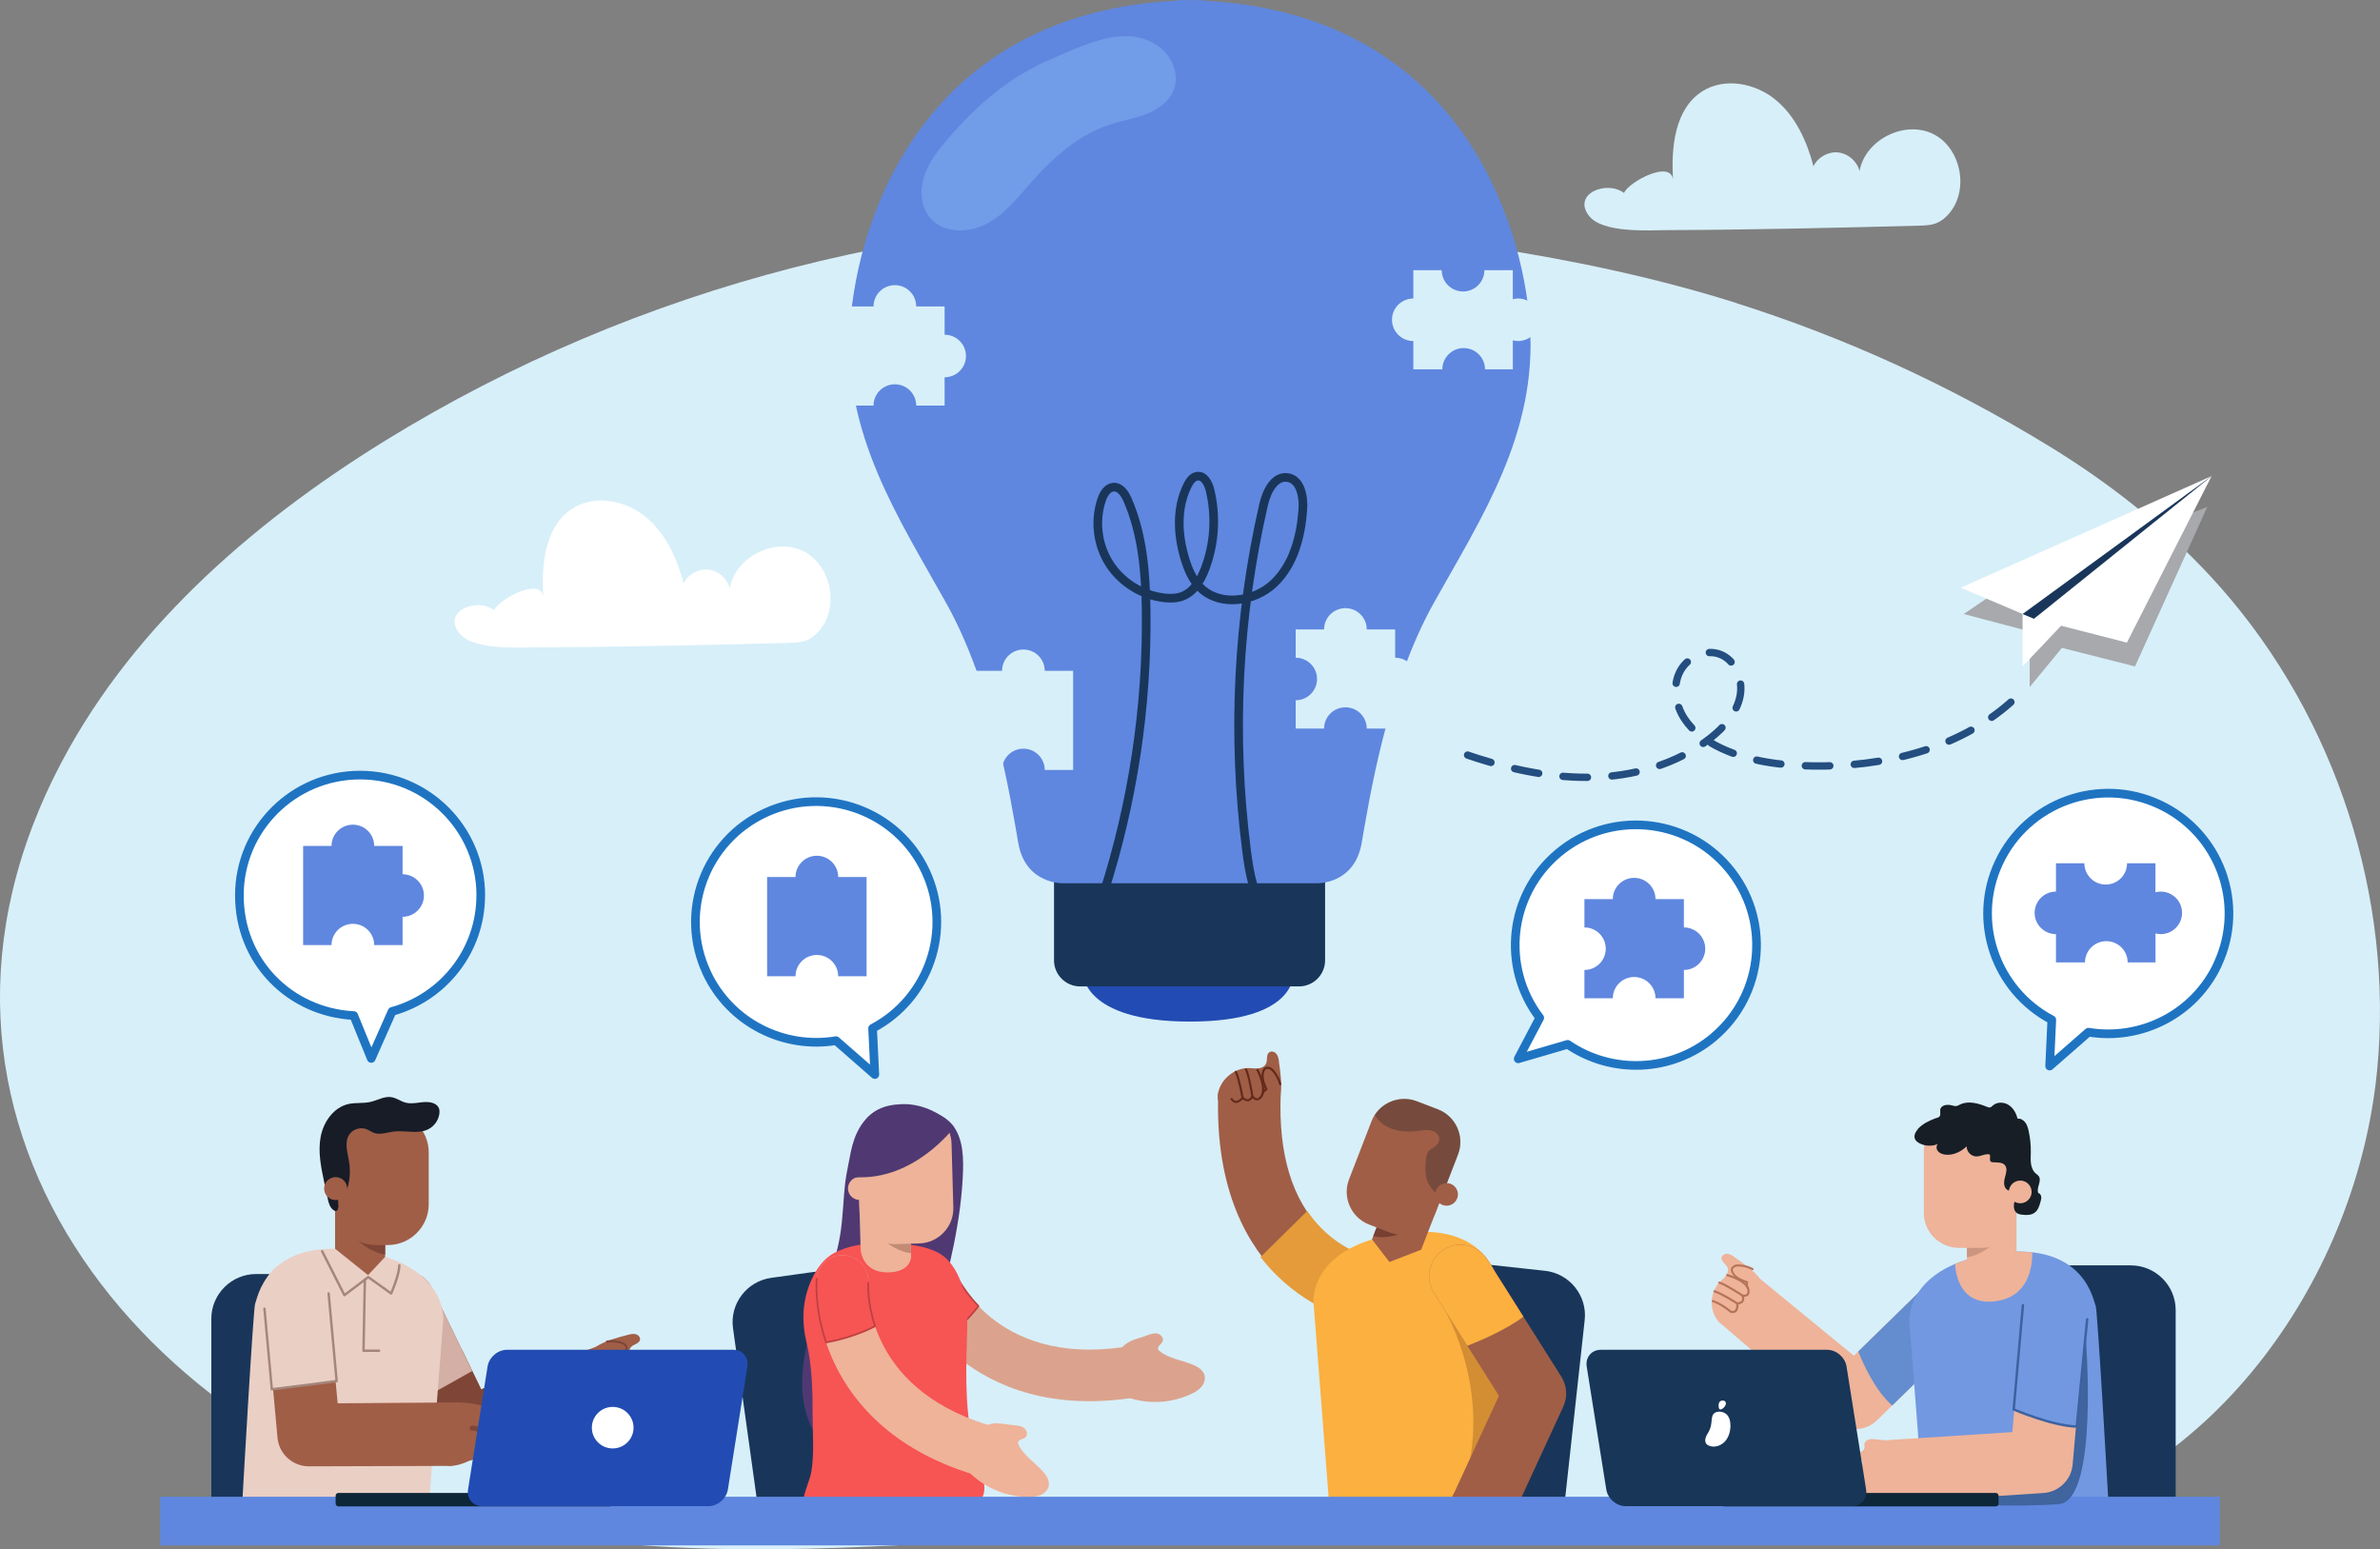 <svg width="275" height="179" viewBox="0 0 275 179" fill="none" xmlns="http://www.w3.org/2000/svg">
<rect x="0" y="0" width="275" height="179" fill="#808080" stroke="none"/>
<g clip-path="url(#clip0_906_36998)">
<path d="M200.719 35.04C182.715 29.331 161.469 26.611 142.611 25.689C108.369 24.006 73.678 32.928 44.521 50.905C28.9 60.544 14.517 73.139 6.35 89.548C-14.145 130.712 18.068 168.447 58.486 176.466C78.866 180.51 99.894 178.821 120.633 177.515C147.587 175.813 174.644 174.776 201.585 176.613C211.865 177.31 222.311 178.418 232.366 176.184C255.911 170.962 272.4 147.474 274.679 123.545C276.579 103.615 269.902 83.02 256.662 67.967C250.948 61.471 244.116 56.038 236.739 51.532C225.201 44.486 213.188 39.001 200.719 35.053V35.04Z" fill="#D7EFF9"/>
<path d="M231.801 67.615L226.902 70.943L234.524 72.953V79.379L238.248 74.854L246.691 76.998L255.044 58.566L231.801 67.615Z" fill="#A7A9AC"/>
<path d="M233.702 70.943V76.998L238.915 71.494L233.702 70.943Z" fill="white"/>
<path d="M235.012 71.494L255.539 55.008L245.754 74.246L235.012 71.494Z" fill="white"/>
<path d="M255.539 55.008L226.556 67.903L235.012 71.494L255.539 55.008Z" fill="white"/>
<path d="M235.012 71.494L233.702 70.943L255.539 55.008L235.012 71.494Z" fill="#19365A"/>
<path d="M232.354 81.119C226.215 86.585 217.631 88.633 209.399 88.498C205.81 88.441 202.163 87.986 198.914 86.47C197.232 85.682 195.64 84.582 194.625 83.026C193.611 81.471 193.258 79.41 194.041 77.734C194.824 76.05 196.885 74.956 198.645 75.558C200.532 76.204 201.457 78.521 201.052 80.466C200.648 82.418 199.229 84.012 197.669 85.247C193.739 88.351 188.635 89.753 183.62 89.81C178.606 89.868 173.649 88.671 168.917 87.02" stroke="#244E80" stroke-width="0.85" stroke-linecap="round" stroke-linejoin="round" stroke-dasharray="2.83 2.83"/>
<path d="M91.194 74.271C91.9 74.252 92.626 74.227 93.274 73.951C93.762 73.74 94.179 73.401 94.539 73.011C97.043 70.316 96.112 65.299 92.812 63.673C89.511 62.047 84.946 64.352 84.317 67.974C84.047 66.847 83.014 65.939 81.858 65.811C80.702 65.689 79.495 66.355 78.994 67.404C78.23 64.499 76.92 61.612 74.59 59.705C72.259 57.798 68.734 57.126 66.185 58.732C62.949 60.761 62.525 65.248 62.776 69.049C62.609 66.534 57.6 69.254 57.106 70.496C55.051 68.992 51.154 70.604 53.022 73.1C54.596 75.199 60.021 74.796 62.236 74.79C71.886 74.758 81.543 74.527 91.194 74.278V74.271Z" fill="white"/>
<path d="M221.74 26.073C222.446 26.054 223.172 26.029 223.82 25.753C224.308 25.542 224.726 25.203 225.085 24.813C227.589 22.118 226.658 17.101 223.358 15.475C220.058 13.85 215.493 16.154 214.863 19.776C214.594 18.649 213.56 17.741 212.404 17.613C211.249 17.491 210.041 18.157 209.541 19.206C208.777 16.301 207.467 13.414 205.136 11.507C202.805 9.6 199.28 8.928 196.731 10.528C193.495 12.557 193.071 17.043 193.322 20.845C193.155 18.329 188.147 21.049 187.652 22.291C185.598 20.787 181.7 22.4 183.569 24.896C185.142 26.995 190.567 26.592 192.783 26.585C202.433 26.553 212.09 26.323 221.74 26.073Z" fill="#D7EFF9"/>
<path d="M180.416 177.048L160.069 174.827L162.759 150.303C163.067 147.48 165.636 145.426 168.467 145.733L178.522 146.827C181.354 147.135 183.415 149.695 183.106 152.517L180.416 177.042V177.048Z" fill="#19365A"/>
<path d="M157.841 145.176C157.841 145.176 155.17 144.543 152.685 142.028C149.301 138.597 147.715 133.375 147.979 126.501C147.979 126.495 147.979 126.489 147.979 126.482C145.404 126.06 140.768 126.226 140.768 126.226C140.332 137.708 144.377 144.146 147.902 147.525C151.825 151.282 155.895 152.191 156.345 152.287C156.589 152.338 156.833 152.357 157.077 152.357C158.772 152.357 160.306 151.173 160.66 149.458C161.058 147.493 159.806 145.586 157.841 145.183V145.176Z" fill="#A05E47"/>
<path d="M156.441 152.472C156.692 152.523 156.948 152.549 157.199 152.549C158.952 152.549 160.531 151.327 160.897 149.554C161.308 147.525 160.018 145.554 157.989 145.144C157.963 145.138 155.228 144.491 152.666 141.893C152.069 141.292 151.529 140.626 151.048 139.916L145.648 145.24C146.341 146.136 147.048 146.904 147.735 147.563C151.786 151.442 155.985 152.383 156.448 152.472H156.441Z" fill="#E59B39"/>
<path d="M147.78 122.629C147.735 122.322 147.677 122.002 147.484 121.765C147.292 121.522 146.919 121.401 146.662 121.573C146.271 121.842 146.483 122.469 146.284 122.898C146.136 123.224 145.77 123.391 145.41 123.436C145.057 123.474 144.698 123.41 144.345 123.404C142.637 123.352 140.999 124.709 140.73 126.392C140.678 126.712 140.678 127.058 140.864 127.32C141.102 127.653 141.545 127.736 141.95 127.794C143.028 127.954 144.126 128.108 145.211 128.024C146.194 127.948 147.818 127.672 147.972 126.54C148.146 125.304 147.947 123.858 147.767 122.629H147.78Z" fill="#A05E47"/>
<path d="M142.335 127.218C142.29 127.167 142.245 127.109 142.206 127.045C142.168 126.988 142.187 126.911 142.245 126.873C142.303 126.834 142.38 126.853 142.418 126.911C142.527 127.09 142.656 127.186 142.797 127.193C143.073 127.205 143.381 126.898 143.478 126.777C143.497 126.751 143.529 126.732 143.568 126.725C143.606 126.719 143.638 126.732 143.664 126.757C143.876 126.949 144.068 127.026 144.229 126.988C144.473 126.93 144.595 126.61 144.595 126.61C144.614 126.565 144.653 126.533 144.704 126.527C144.755 126.527 144.8 126.546 144.826 126.585C144.935 126.764 145.057 126.866 145.179 126.892C145.314 126.917 145.417 126.841 145.423 126.834C146.451 126.098 145.198 123.705 145.186 123.679C145.154 123.615 145.179 123.545 145.237 123.506C145.301 123.474 145.372 123.493 145.41 123.557C145.468 123.666 146.778 126.169 145.577 127.026C145.577 127.026 145.391 127.173 145.141 127.129C144.993 127.103 144.858 127.02 144.736 126.879C144.653 127.013 144.505 127.167 144.293 127.225C144.075 127.276 143.844 127.212 143.593 127.02C143.446 127.173 143.137 127.455 142.791 127.436C142.624 127.429 142.47 127.353 142.341 127.205L142.335 127.218Z" fill="#632A1A"/>
<path d="M144.621 126.744C144.621 126.744 144.595 126.706 144.588 126.68C144.588 126.655 144.203 124.268 143.857 123.615C143.824 123.551 143.85 123.481 143.908 123.449C143.972 123.417 144.049 123.442 144.075 123.5C144.434 124.191 144.813 126.54 144.826 126.642C144.839 126.712 144.788 126.776 144.723 126.783C144.678 126.789 144.64 126.776 144.614 126.744H144.621Z" fill="#632A1A"/>
<path d="M143.484 126.943C143.484 126.943 143.458 126.904 143.452 126.879C143.452 126.853 143.015 124.498 142.682 123.903C142.649 123.845 142.669 123.768 142.726 123.73C142.784 123.698 142.861 123.717 142.9 123.775C143.259 124.408 143.683 126.732 143.702 126.828C143.715 126.898 143.67 126.962 143.6 126.975C143.555 126.981 143.51 126.968 143.484 126.936V126.943Z" fill="#632A1A"/>
<path d="M145.853 126.335C145.853 126.335 145.815 126.258 145.821 126.213C145.873 126.04 146.001 125.893 146.162 125.823C146.014 125.471 145.892 125.17 145.821 124.837C145.731 124.434 145.744 124.063 145.853 123.743C145.911 123.57 145.995 123.442 146.104 123.359C146.284 123.224 146.553 123.205 146.791 123.314C147.003 123.41 147.157 123.576 147.279 123.73C147.645 124.178 147.908 124.703 148.043 125.234C148.056 125.304 148.017 125.368 147.953 125.388C147.882 125.4 147.818 125.362 147.799 125.298C147.677 124.799 147.433 124.312 147.086 123.89C146.983 123.762 146.855 123.621 146.688 123.544C146.534 123.474 146.367 123.48 146.258 123.557C146.187 123.608 146.136 123.692 146.091 123.82C145.995 124.095 145.988 124.421 146.065 124.786C146.136 125.106 146.258 125.407 146.406 125.746C146.418 125.784 146.451 125.855 146.418 125.932C146.386 126.002 146.322 126.034 146.284 126.047C146.174 126.092 146.097 126.181 146.065 126.284C146.046 126.348 145.975 126.392 145.911 126.373C145.885 126.373 145.866 126.354 145.853 126.341V126.335Z" fill="#632A1A"/>
<path d="M151.767 150.431L153.526 173.106C153.526 173.106 158.663 175.896 165.912 175.051C173.161 174.206 174.753 171.019 174.753 171.019C174.753 171.019 173.501 148.773 173.289 148.549C173.077 148.332 172.223 141.016 161.732 142.514C151.24 144.005 151.767 150.431 151.767 150.431Z" fill="#FBB040"/>
<path d="M166.913 151.32C166.913 151.32 172.731 161.099 168.987 171.96C168.987 171.96 174.971 163.365 174.753 160.536C174.528 157.701 166.913 151.32 166.913 151.32Z" fill="#D38E33"/>
<path d="M180.403 159.058L171.845 145.509C170.772 143.813 168.525 143.301 166.823 144.376C165.122 145.445 164.615 147.685 165.687 149.381L173.199 161.266L167.921 172.709C167.921 172.709 170.515 175.826 174.535 175.742L180.634 162.514C181.148 161.4 181.065 160.101 180.403 159.064V159.058Z" fill="#A05E47"/>
<path d="M166.483 138.52L164.21 144.389L160.544 145.81L158.528 143.192L159.896 139.666L166.483 138.52Z" fill="#A05E47"/>
<path d="M164.602 141.196L159.401 140.946L158.676 142.828C161.385 143.474 164.608 141.202 164.608 141.202L164.602 141.196Z" fill="#774031"/>
<path d="M160.634 142.418L158.2 141.483C156.12 140.683 155.074 138.335 155.876 136.261L158.47 129.554C159.273 127.48 161.629 126.437 163.709 127.237L166.143 128.172C168.223 128.972 169.27 131.32 168.467 133.394L165.873 140.101C165.071 142.175 162.714 143.218 160.634 142.418Z" fill="#A05E47"/>
<path opacity="0.3" d="M166.143 128.172L163.709 127.237C161.892 126.54 159.863 127.244 158.843 128.818C159.196 129.388 159.677 129.874 160.268 130.181C161.379 130.764 162.695 130.815 163.941 130.655C164.422 130.591 164.923 130.508 165.398 130.623C165.873 130.738 166.316 131.135 166.31 131.621C166.297 132.024 165.989 132.357 165.655 132.581C165.443 132.722 165.218 132.837 165.058 133.029C164.852 133.279 164.801 133.612 164.762 133.932C164.647 134.962 164.634 136.063 165.161 136.952C165.449 137.439 165.873 137.823 166.31 138.181C166.387 138.245 166.464 138.309 166.547 138.367L168.474 133.388C169.276 131.314 168.23 128.965 166.149 128.165L166.143 128.172Z" fill="#171E26"/>
<path d="M168.371 138.469C168.108 139.141 167.35 139.48 166.676 139.218C166.002 138.956 165.661 138.2 165.925 137.528C166.188 136.856 166.945 136.517 167.62 136.78C168.294 137.042 168.634 137.797 168.371 138.469Z" fill="#A05E47"/>
<path d="M171.845 145.509C170.772 143.813 168.525 143.301 166.823 144.376C165.122 145.445 164.615 147.685 165.687 149.381L169.546 155.487C170.772 155.013 173.95 153.701 176.024 152.127L171.845 145.515V145.509Z" fill="#FBB040"/>
<path d="M174.04 177.022C173.848 177.419 173.636 177.835 173.276 178.091C172.917 178.347 172.365 178.405 172.056 178.085C171.896 177.918 171.812 177.669 171.601 177.579C171.331 177.47 171.055 177.694 170.772 177.771C170.259 177.918 169.706 177.541 169.52 177.042C169.456 176.875 169.417 176.69 169.27 176.587C168.949 176.37 168.454 176.786 168.14 176.562C167.896 176.389 167.966 175.966 167.729 175.787C167.6 175.691 167.421 175.698 167.273 175.634C167.023 175.525 166.901 175.23 166.913 174.962C166.926 174.693 167.048 174.437 167.164 174.194C167.35 173.81 167.536 173.426 167.722 173.042C167.832 172.818 167.947 172.587 168.133 172.414C168.531 172.05 169.148 172.075 169.687 172.139C170.721 172.267 171.748 172.491 172.666 172.978C173.418 173.374 174.137 173.982 174.522 174.75C174.869 175.454 174.355 176.363 174.04 177.01V177.022Z" fill="#A05E47"/>
<path d="M44.887 177.029H24.418V152.357C24.418 149.522 26.749 147.199 29.593 147.199H39.706C42.55 147.199 44.881 149.522 44.881 152.357V177.029H44.887Z" fill="#19365A"/>
<path d="M45.074 147.167C46.884 146.296 49.061 147.051 49.941 148.856L55.597 160.523L68.888 155.595C69.588 160.056 71.45 162.066 71.45 162.066L55.084 168.498C54.236 168.824 53.343 168.811 52.547 168.523C51.681 168.21 50.929 167.576 50.499 166.686L43.385 152.018C42.505 150.213 43.269 148.043 45.08 147.167H45.074Z" fill="#A05E47"/>
<path d="M52.547 168.523C53.343 168.811 54.242 168.818 55.084 168.498L61.145 166.117C58.737 164.184 57.145 161.97 56.188 160.306L55.597 160.523L53.408 156.011C51.263 155.269 47.436 155.16 44.913 155.179L50.499 166.693C50.929 167.583 51.681 168.216 52.547 168.53V168.523Z" fill="#7F4637"/>
<path d="M45.915 157.24L49.17 161.426L54.57 158.399L49.941 148.863C49.196 147.327 47.507 146.565 45.908 146.904L45.741 146.994L45.915 157.247V157.24Z" fill="#D3AFA5"/>
<path d="M72.586 154.219C72.875 154.142 73.183 154.078 73.472 154.155C73.761 154.238 74.012 154.52 73.948 154.808C73.851 155.256 73.216 155.301 72.907 155.64C72.676 155.89 72.657 156.28 72.753 156.613C72.85 156.939 73.042 157.234 73.183 157.547C73.864 159.045 73.273 161.003 71.867 161.867C71.604 162.034 71.289 162.162 70.988 162.091C70.602 162.008 70.358 161.643 70.159 161.304C69.614 160.408 69.061 159.499 68.734 158.501C68.439 157.605 68.073 156.062 69.023 155.499C70.057 154.885 71.424 154.52 72.58 154.219H72.586Z" fill="#A05E47"/>
<path d="M70.622 160.6C70.686 160.619 70.75 160.639 70.827 160.651C70.891 160.664 70.956 160.619 70.968 160.549C70.981 160.485 70.936 160.421 70.866 160.408C70.66 160.376 70.532 160.299 70.474 160.178C70.358 159.935 70.519 159.551 70.59 159.423C70.609 159.391 70.609 159.359 70.596 159.327C70.583 159.295 70.564 159.269 70.532 159.256C70.281 159.141 70.14 159 70.114 158.84C70.076 158.603 70.313 158.373 70.313 158.373C70.346 158.341 70.358 158.296 70.346 158.251C70.333 158.207 70.294 158.175 70.249 158.168C70.05 158.136 69.909 158.072 69.845 157.97C69.774 157.861 69.8 157.739 69.806 157.733C70.076 156.549 72.683 156.76 72.708 156.767C72.773 156.767 72.837 156.722 72.843 156.658C72.85 156.594 72.805 156.536 72.734 156.53C72.618 156.517 69.896 156.299 69.575 157.682C69.575 157.682 69.511 157.899 69.646 158.104C69.723 158.226 69.845 158.309 70.018 158.367C69.935 158.495 69.845 158.68 69.877 158.885C69.909 159.096 70.063 159.282 70.326 159.423C70.243 159.608 70.114 159.992 70.256 160.293C70.326 160.44 70.448 160.543 70.628 160.607L70.622 160.6Z" fill="#7F4637"/>
<path d="M70.192 158.399C70.192 158.399 70.236 158.411 70.262 158.399C70.288 158.399 72.554 157.842 73.267 157.899C73.331 157.899 73.395 157.855 73.395 157.791C73.395 157.727 73.35 157.663 73.286 157.663C72.535 157.599 70.301 158.149 70.204 158.168C70.14 158.181 70.102 158.251 70.114 158.315C70.127 158.36 70.153 158.386 70.192 158.399Z" fill="#7F4637"/>
<path d="M70.442 159.48C70.442 159.48 70.487 159.493 70.506 159.48C70.532 159.48 72.792 158.974 73.447 159.051C73.511 159.058 73.575 159.013 73.582 158.942C73.588 158.878 73.543 158.814 73.472 158.808C72.773 158.725 70.545 159.218 70.448 159.243C70.384 159.256 70.339 159.32 70.358 159.39C70.365 159.429 70.397 159.461 70.435 159.48H70.442Z" fill="#7F4637"/>
<path d="M70.808 160.645C70.808 160.645 70.866 160.658 70.891 160.645C70.904 160.645 72.156 160.158 73.254 160.184C73.318 160.184 73.376 160.133 73.376 160.069C73.376 159.998 73.325 159.947 73.261 159.947C72.111 159.922 70.853 160.402 70.801 160.421C70.737 160.446 70.705 160.517 70.731 160.574C70.744 160.606 70.769 160.632 70.801 160.645H70.808Z" fill="#7F4637"/>
<path d="M69.967 157.234C70.005 157.247 70.05 157.24 70.082 157.215C70.217 157.106 70.301 156.939 70.301 156.767C70.667 156.767 70.988 156.767 71.302 156.703C71.7 156.626 72.021 156.479 72.265 156.261C72.4 156.146 72.477 156.024 72.509 155.896C72.561 155.685 72.477 155.442 72.291 155.269C72.124 155.122 71.919 155.045 71.739 154.994C71.2 154.834 70.635 154.795 70.114 154.885C70.05 154.898 70.005 154.955 70.012 155.026C70.025 155.09 70.089 155.135 70.153 155.128C70.641 155.051 71.167 155.083 71.675 155.231C71.829 155.275 72.002 155.339 72.13 155.455C72.252 155.563 72.31 155.717 72.278 155.845C72.259 155.922 72.201 156.005 72.105 156.088C71.893 156.28 71.61 156.408 71.257 156.472C70.949 156.53 70.628 156.536 70.275 156.53C70.236 156.53 70.159 156.53 70.108 156.587C70.057 156.645 70.057 156.715 70.057 156.754C70.057 156.863 70.012 156.965 69.928 157.035C69.877 157.08 69.864 157.151 69.909 157.208C69.922 157.227 69.941 157.24 69.96 157.247L69.967 157.234Z" fill="#7F4637"/>
<path d="M51.218 152.479L49.446 175.371C49.446 175.371 44.258 178.187 36.938 177.336C29.619 176.485 28.014 173.266 28.014 173.266C28.014 173.266 29.279 150.802 29.49 150.578C29.702 150.354 30.569 142.975 41.163 144.485C51.758 145.996 51.218 152.479 51.218 152.479Z" fill="#EACFC5"/>
<path d="M38.717 137.932V144.28L42.525 147.327L44.502 145.215V141.394L38.717 137.932Z" fill="#A05E47"/>
<path d="M39.507 141.26L44.502 142.911V144.946C41.715 144.575 39.507 141.266 39.507 141.266V141.26Z" fill="#7F4637"/>
<path d="M43.436 143.851H44.81C47.411 143.851 49.536 141.733 49.536 139.141V133.138C49.536 130.546 47.411 128.427 44.81 128.427H43.436C40.836 128.427 38.711 130.546 38.711 133.138V139.141C38.711 141.733 40.836 143.851 43.436 143.851Z" fill="#A05E47"/>
<path d="M38.91 136.997C39.083 137.426 39.661 137.772 40.001 137.452C40.123 137.336 40.175 137.164 40.219 136.997C40.444 136.101 40.483 135.154 40.335 134.239C40.162 133.164 39.757 131.967 40.374 131.064C40.778 130.476 41.593 130.207 42.268 130.437C42.621 130.559 42.923 130.796 43.276 130.911C43.982 131.135 44.733 130.834 45.465 130.738C46.82 130.565 48.29 131.084 49.504 130.463C50.178 130.117 50.666 129.432 50.769 128.684C50.794 128.472 50.794 128.248 50.717 128.05C50.563 127.666 50.146 127.436 49.735 127.365C48.798 127.192 47.809 127.64 46.884 127.404C46.306 127.256 45.812 126.853 45.221 126.764C44.399 126.636 43.623 127.128 42.813 127.314C41.985 127.506 41.112 127.372 40.284 127.551C38.55 127.928 37.369 129.631 37.048 131.365C36.727 133.1 37.099 134.885 37.465 136.613C37.6 137.234 37.728 137.855 37.863 138.469C37.972 138.988 38.12 139.557 38.569 139.839C38.64 139.884 38.723 139.922 38.807 139.916C39.038 139.89 39.102 139.589 39.102 139.359C39.083 138.207 38.897 137.093 38.646 135.973C38.781 136.3 38.788 136.658 38.922 136.984L38.91 136.997Z" fill="#171C27"/>
<path d="M37.452 137.33C37.452 138.06 38.043 138.655 38.781 138.655C39.52 138.655 40.11 138.066 40.11 137.33C40.11 136.594 39.52 136.005 38.781 136.005C38.043 136.005 37.452 136.6 37.452 137.33Z" fill="#A05E47"/>
<path d="M55.006 168.421C55.09 168.383 55.193 168.338 55.27 168.383C55.334 168.415 55.36 168.491 55.379 168.555C55.546 169.01 55.95 169.406 56.432 169.445C56.913 169.49 57.434 169.093 57.408 168.607C57.395 168.28 57.157 168.005 56.939 167.755C57.369 168.242 57.87 168.76 58.519 168.818C58.596 168.824 58.679 168.818 58.743 168.786C58.82 168.741 58.859 168.658 58.885 168.574C59.019 168.171 58.962 167.711 58.743 167.346C58.923 167.519 59.109 167.698 59.34 167.794C59.572 167.89 59.861 167.877 60.04 167.704C60.329 167.429 60.188 166.955 60.021 166.591C59.848 166.2 59.668 165.803 59.495 165.413C59.295 164.965 59.09 164.511 58.788 164.12C58.281 163.474 57.53 163.058 56.759 162.757C55.141 162.123 53.356 161.906 51.636 162.143C51.52 162.155 51.411 162.175 51.308 162.232C51.096 162.354 51.013 162.61 50.961 162.847C50.518 164.683 50.531 166.661 51.038 168.485C51.244 169.221 51.514 169.426 52.303 169.355C53.26 169.266 54.153 168.83 55 168.414L55.006 168.421Z" fill="#A05E47"/>
<path d="M33.869 145.951C35.873 145.772 37.645 147.237 37.831 149.234L39.012 162.136L53.196 162.034C52.278 166.456 52.226 169.368 52.226 169.368L35.718 169.419C34.813 169.426 33.978 169.099 33.336 168.555C32.63 167.96 32.155 167.103 32.065 166.117L30.582 149.887C30.396 147.89 31.872 146.124 33.876 145.938L33.869 145.951Z" fill="#A05E47"/>
<path d="M57.08 167.922C57.08 167.922 56.278 166.207 55.777 165.573C55.276 164.939 54.544 165.01 54.544 165.01" stroke="#7F4637" stroke-width="0.57" stroke-linecap="round" stroke-linejoin="round"/>
<path d="M58.75 167.352L57.613 164.85C57.613 164.85 57.093 163.909 56.149 163.755" stroke="#7F4637" stroke-width="0.57" stroke-linecap="round" stroke-linejoin="round"/>
<path d="M37.94 149.1C37.748 147.032 35.918 145.509 33.837 145.695C31.763 145.887 30.235 147.711 30.421 149.784L31.404 160.523L38.89 159.57L37.934 149.1H37.94Z" fill="#EACFC5"/>
<path d="M30.556 151.205L31.41 160.523C31.41 160.523 37.144 159.794 38.897 159.57L37.972 149.445" stroke="#A5867C" stroke-width="0.28" stroke-linecap="round" stroke-linejoin="round"/>
<path d="M37.227 144.575L39.796 149.643L42.55 147.557L45.196 149.445C45.196 149.445 46.139 147.295 46.139 146.194" stroke="#A5867C" stroke-width="0.28" stroke-linecap="round" stroke-linejoin="round"/>
<path d="M42.158 147.839L42.004 156.063H43.802" stroke="#A5867C" stroke-width="0.28" stroke-linecap="round" stroke-linejoin="round"/>
<path d="M108.369 175.083L88.099 177.893L84.696 153.458C84.304 150.648 86.288 148.03 89.113 147.64L99.13 146.251C101.948 145.861 104.574 147.838 104.966 150.654L108.369 175.089V175.083Z" fill="#19365A"/>
<path d="M107.907 128.504C106.963 128.12 105.955 127.916 104.934 127.89C103.945 127.871 102.937 127.749 101.974 128.044C100.626 128.46 99.598 129.612 99.008 130.892C98.584 131.8 98.353 132.786 98.173 133.772C98.006 134.706 97.788 135.621 97.672 136.568C97.428 138.61 97.409 140.677 97.075 142.706C96.465 146.431 94.834 149.906 93.736 153.522C92.638 157.138 92.093 161.157 93.633 164.606C93.762 164.901 93.916 165.195 94.179 165.381C94.417 165.554 94.719 165.611 95.008 165.662C96.818 165.982 98.655 166.136 100.497 166.123C101.159 166.123 101.839 166.091 102.449 165.829C102.989 165.598 103.438 165.202 103.823 164.766C105.287 163.102 105.897 160.882 106.462 158.744C107.002 156.696 107.541 154.642 108.08 152.594C109.589 146.872 111.104 141.087 111.278 135.173C111.336 133.157 111.136 130.911 109.647 129.541C109.152 129.087 108.542 128.76 107.913 128.511L107.907 128.504Z" fill="#503972"/>
<path d="M129.744 155.647C114.835 157.797 110.392 147.231 110.199 146.744C109.602 145.215 107.888 144.453 106.347 145.036C104.806 145.624 104.029 147.34 104.62 148.882C104.774 149.292 106.27 153.01 110.206 156.408C113.756 159.48 120.004 162.828 129.776 161.65C130.046 161.618 130.322 161.58 130.598 161.541C130.771 158.437 129.744 155.647 129.744 155.647Z" fill="#DBA38D"/>
<path d="M132.53 154.29C132.922 154.143 133.339 153.989 133.744 154.085C134.148 154.181 134.502 154.629 134.328 155.007C134.18 155.327 133.705 155.551 133.814 155.89C133.847 155.999 133.936 156.075 134.026 156.139C135.124 156.991 136.588 157.151 137.872 157.695C138.45 157.938 139.047 158.328 139.189 158.936C139.298 159.397 139.112 159.896 138.803 160.255C138.489 160.613 138.065 160.856 137.635 161.061C135.343 162.143 132.627 162.277 130.238 161.432C129.975 161.336 129.699 161.227 129.5 161.029C129.307 160.837 129.192 160.575 129.089 160.319C128.877 159.813 128.665 159.307 128.588 158.77C128.415 157.656 128.871 156.536 129.615 155.711C130.482 154.763 131.42 154.719 132.537 154.29H132.53Z" fill="#DBA38D"/>
<path d="M113.063 150.911C111.085 148.869 110.276 146.943 110.193 146.738C109.595 145.208 107.881 144.447 106.34 145.029C104.799 145.618 104.022 147.333 104.613 148.875C104.748 149.234 105.891 152.063 108.754 155.026C109.628 154.405 111.541 152.914 113.063 150.904V150.911Z" fill="#F75454"/>
<path d="M108.767 155.128C108.767 155.128 108.703 155.122 108.684 155.096C105.801 152.108 104.645 149.228 104.523 148.908C104.504 148.856 104.523 148.799 104.581 148.78C104.632 148.76 104.69 148.786 104.709 148.837C104.831 149.151 105.955 151.954 108.767 154.891C109.576 154.309 111.438 152.856 112.934 150.911C110.931 148.824 110.135 146.853 110.103 146.77C110.083 146.719 110.103 146.661 110.161 146.642C110.212 146.623 110.27 146.642 110.289 146.7C110.321 146.783 111.117 148.754 113.133 150.834C113.165 150.866 113.172 150.924 113.14 150.962C111.58 153.023 109.589 154.546 108.812 155.103C108.799 155.115 108.786 155.122 108.767 155.122V155.128Z" fill="#BF4040"/>
<path d="M111.58 150.322C111.888 152.318 111.721 154.366 111.676 156.395C111.567 160.869 111.714 165.451 113.204 169.701C113.711 171.141 114.173 172.427 113.037 173.694C110.77 176.203 105.416 176.785 102.302 176.875C100.311 176.933 93.678 176.817 92.831 174.046C92.555 173.15 93.556 171.109 93.73 170.142C94.102 168.075 93.897 165.707 93.897 163.589C93.897 160.837 93.852 157.874 93.21 155.192C92.6 152.683 92.683 150.226 93.788 147.813C94.353 146.578 95.187 145.407 96.388 144.767C97.987 143.915 99.919 143.647 101.704 143.64C103.798 143.634 106.546 143.743 108.427 144.747C110.199 145.695 111.169 148.037 111.515 149.893C111.541 150.034 111.567 150.174 111.586 150.315L111.58 150.322Z" fill="#F75454"/>
<path d="M105.165 141.362L105.274 145.196C105.274 145.196 105.3 147.039 102.462 147.013C99.624 146.988 99.444 144.421 99.444 144.421L99.264 138.053L105.165 141.362Z" fill="#EEB399"/>
<path d="M100.151 141.24L105.204 142.751L105.261 144.792C102.456 144.498 100.151 141.24 100.151 141.24Z" fill="#C18B76"/>
<path d="M103.477 143.743L106.218 143.666C108.446 143.602 110.218 141.733 110.154 139.512L109.949 132.127C109.884 129.906 108.01 128.14 105.782 128.204L103.04 128.28C100.812 128.344 99.04 130.213 99.104 132.434L99.309 139.819C99.374 142.04 101.249 143.807 103.477 143.743Z" fill="#EEB399"/>
<path d="M97.98 137.349C98 138.079 98.616 138.661 99.348 138.635C100.08 138.616 100.658 138.008 100.639 137.272C100.619 136.543 100.003 135.96 99.271 135.986C98.539 136.005 97.961 136.62 97.98 137.349Z" fill="#EEB399"/>
<path d="M110.257 130.232C110.257 130.232 105.679 136.428 98.815 136.005C98.815 136.005 97.293 127.832 103.971 127.589C103.971 127.589 107.432 127.141 110.257 130.239V130.232Z" fill="#503972"/>
<path d="M114.135 164.632C99.74 160.19 100.285 148.747 100.318 148.223C100.44 146.591 99.213 145.163 97.576 145.035C95.932 144.907 94.487 146.123 94.359 147.768C94.327 148.21 94.077 152.203 96.163 156.958C98.045 161.246 102.244 166.949 111.573 170.072C111.83 170.162 112.093 170.245 112.363 170.328C113.859 167.602 114.135 164.638 114.135 164.638V164.632Z" fill="#EEB399"/>
<path d="M101.114 153.221C100.208 150.533 100.305 148.446 100.318 148.229C100.44 146.597 99.213 145.17 97.576 145.042C95.932 144.914 94.487 146.13 94.359 147.774C94.327 148.158 94.141 151.205 95.444 155.102C96.497 154.91 98.873 154.386 101.114 153.227V153.221Z" fill="#F75454"/>
<path d="M95.418 155.192C95.418 155.192 95.367 155.16 95.354 155.128C94.038 151.192 94.237 148.101 94.263 147.762C94.263 147.711 94.314 147.666 94.372 147.672C94.43 147.672 94.468 147.723 94.462 147.781C94.436 148.114 94.237 151.128 95.515 154.987C96.497 154.808 98.809 154.29 100.992 153.176C100.086 150.437 100.215 148.312 100.221 148.223C100.221 148.171 100.273 148.127 100.324 148.133C100.382 148.133 100.42 148.184 100.42 148.242C100.42 148.331 100.285 150.456 101.21 153.195C101.223 153.24 101.21 153.291 101.165 153.317C98.866 154.507 96.414 155.032 95.47 155.205C95.451 155.205 95.438 155.205 95.418 155.205V155.192Z" fill="#BF4040"/>
<path d="M117.153 164.664C117.57 164.696 118.013 164.741 118.341 164.997C118.668 165.253 118.79 165.81 118.469 166.078C118.193 166.309 117.673 166.302 117.628 166.654C117.615 166.763 117.66 166.872 117.711 166.974C118.334 168.21 119.593 168.99 120.517 170.021C120.935 170.488 121.307 171.096 121.172 171.704C121.076 172.171 120.691 172.536 120.254 172.728C119.817 172.92 119.329 172.958 118.848 172.958C116.312 172.958 113.795 171.915 112.003 170.13C111.804 169.931 111.605 169.714 111.509 169.451C111.419 169.195 111.425 168.907 111.445 168.632C111.47 168.088 111.502 167.538 111.657 167.013C111.984 165.931 112.87 165.112 113.904 164.696C115.098 164.21 115.965 164.574 117.159 164.664H117.153Z" fill="#EEB399"/>
<path d="M251.397 176.031H230.928V151.359C230.928 148.524 233.259 146.2 236.103 146.2H246.216C249.06 146.2 251.391 148.524 251.391 151.359V176.031H251.397Z" fill="#19365A"/>
<path d="M228.507 147.704C227.114 146.29 224.828 146.264 223.403 147.653L214.208 156.639L203.383 147.762C201.232 151.692 198.857 152.946 198.857 152.946L212.013 164.248C212.693 164.831 213.528 165.119 214.369 165.119C215.281 165.119 216.199 164.773 216.892 164.088L228.456 152.786C229.875 151.397 229.901 149.119 228.507 147.698V147.704Z" fill="#EEB399"/>
<path d="M228.507 147.704C227.114 146.29 224.828 146.264 223.403 147.653L214.716 156.146C215.403 157.868 216.751 160.741 218.639 162.392L228.463 152.792C229.882 151.404 229.907 149.125 228.514 147.704H228.507Z" fill="#638DCE"/>
<path d="M200.385 145.215C200.141 145.048 199.877 144.882 199.582 144.863C199.287 144.844 198.959 145.023 198.914 145.317C198.85 145.765 199.428 146.021 199.608 146.444C199.743 146.757 199.621 147.122 199.422 147.397C199.222 147.672 198.946 147.883 198.709 148.127C197.572 149.291 197.47 151.314 198.484 152.594C198.677 152.837 198.921 153.061 199.229 153.099C199.614 153.151 199.961 152.888 200.263 152.645C201.072 151.992 201.894 151.327 202.529 150.507C203.107 149.771 203.967 148.453 203.268 147.615C202.51 146.7 201.361 145.9 200.378 145.234L200.385 145.215Z" fill="#EEB399"/>
<path d="M200.179 151.704C200.115 151.704 200.044 151.698 199.974 151.685C199.91 151.672 199.865 151.608 199.877 151.544C199.89 151.48 199.954 151.435 200.019 151.448C200.218 151.487 200.365 151.461 200.462 151.365C200.654 151.179 200.629 150.763 200.609 150.623C200.609 150.591 200.609 150.559 200.635 150.533C200.661 150.507 200.686 150.488 200.719 150.488C200.995 150.463 201.174 150.379 201.251 150.245C201.367 150.034 201.219 149.746 201.219 149.739C201.2 149.701 201.2 149.65 201.232 149.611C201.264 149.573 201.303 149.56 201.354 149.567C201.553 149.605 201.701 149.592 201.797 149.515C201.9 149.439 201.913 149.311 201.913 149.311C202.06 148.114 199.556 147.448 199.537 147.442C199.473 147.423 199.434 147.359 199.454 147.295C199.473 147.231 199.531 147.192 199.601 147.212C199.71 147.244 202.33 147.941 202.157 149.336C202.157 149.336 202.144 149.56 201.951 149.707C201.836 149.797 201.694 149.835 201.515 149.829C201.553 149.976 201.572 150.175 201.47 150.36C201.367 150.546 201.168 150.667 200.873 150.712C200.885 150.917 200.879 151.314 200.648 151.544C200.532 151.659 200.378 151.711 200.192 151.711L200.179 151.704Z" fill="#B57359"/>
<path d="M201.316 149.797C201.316 149.797 201.271 149.791 201.251 149.778C201.232 149.765 199.3 148.492 198.619 148.306C198.555 148.287 198.516 148.223 198.535 148.159C198.555 148.095 198.619 148.056 198.683 148.076C199.402 148.268 201.303 149.522 201.386 149.573C201.444 149.612 201.457 149.682 201.418 149.74C201.393 149.778 201.354 149.791 201.316 149.791V149.797Z" fill="#B57359"/>
<path d="M200.725 150.719C200.725 150.719 200.68 150.719 200.661 150.7C200.641 150.687 198.702 149.464 198.06 149.317C197.996 149.304 197.958 149.24 197.97 149.17C197.983 149.106 198.047 149.068 198.118 149.08C198.799 149.234 200.712 150.437 200.789 150.488C200.847 150.52 200.86 150.597 200.828 150.655C200.802 150.693 200.763 150.712 200.725 150.712V150.719Z" fill="#B57359"/>
<path d="M199.993 151.685C199.993 151.685 199.935 151.672 199.916 151.653C199.903 151.647 198.901 150.776 197.868 150.437C197.804 150.418 197.771 150.348 197.791 150.284C197.81 150.22 197.881 150.188 197.945 150.207C199.023 150.565 200.031 151.435 200.076 151.474C200.128 151.519 200.134 151.595 200.089 151.647C200.064 151.672 200.031 151.685 199.999 151.685H199.993Z" fill="#B57359"/>
<path d="M201.919 148.78C201.881 148.78 201.842 148.76 201.816 148.722C201.727 148.575 201.707 148.389 201.765 148.229C201.425 148.108 201.129 147.992 200.853 147.832C200.513 147.634 200.256 147.384 200.102 147.096C200.019 146.943 199.98 146.802 199.993 146.674C200.012 146.463 200.179 146.264 200.404 146.162C200.609 146.079 200.821 146.079 201.007 146.092C201.566 146.124 202.099 146.277 202.561 146.527C202.619 146.559 202.638 146.629 202.606 146.693C202.574 146.751 202.503 146.77 202.439 146.738C202.009 146.501 201.508 146.36 200.988 146.328C200.828 146.316 200.648 146.316 200.487 146.386C200.34 146.45 200.231 146.572 200.218 146.7C200.211 146.783 200.237 146.872 200.295 146.988C200.43 147.237 200.654 147.448 200.956 147.628C201.226 147.788 201.521 147.896 201.849 148.012C201.881 148.024 201.951 148.05 201.983 148.127C202.016 148.197 201.983 148.261 201.977 148.293C201.938 148.396 201.951 148.511 202.003 148.594C202.035 148.652 202.022 148.722 201.964 148.76C201.945 148.773 201.926 148.78 201.9 148.78H201.919Z" fill="#B57359"/>
<path d="M220.616 152.722L222.376 175.397C222.376 175.397 227.512 178.187 234.761 177.343C242.01 176.498 243.603 173.311 243.603 173.311C243.603 173.311 242.351 151.058 242.139 150.84C241.927 150.623 241.073 143.308 230.581 144.805C220.09 146.296 220.616 152.722 220.616 152.722Z" fill="#7298E2"/>
<path d="M256.502 172.933H18.505V178.552H256.502V172.933Z" fill="#5F87DF"/>
<path d="M39.102 174.046H70.513C70.686 174.046 70.834 173.899 70.834 173.726V172.811C70.834 172.638 70.686 172.491 70.513 172.491H39.102C38.922 172.491 38.781 172.638 38.781 172.811V173.726C38.781 173.899 38.922 174.046 39.102 174.046Z" fill="#0D2638"/>
<path d="M55.713 174.021H81.864C82.93 174.021 83.938 173.151 84.105 172.088L86.359 157.887C86.526 156.824 85.794 155.954 84.728 155.954H58.576C57.511 155.954 56.502 156.824 56.336 157.887L54.082 172.088C53.915 173.151 54.647 174.021 55.713 174.021Z" fill="#224CB3"/>
<path d="M70.795 167.352C72.125 167.352 73.203 166.278 73.203 164.952C73.203 163.627 72.125 162.552 70.795 162.552C69.465 162.552 68.387 163.627 68.387 164.952C68.387 166.278 69.465 167.352 70.795 167.352Z" fill="white"/>
<path d="M240.983 154.258C240.983 154.258 242.588 173.406 237.882 173.784C233.175 174.162 225.233 173.784 225.233 173.784C225.233 173.784 234.813 171.954 235.866 166.642C236.919 161.33 240.983 154.258 240.983 154.258Z" fill="#3F649E"/>
<path d="M230.652 150.328C234.318 149.816 234.832 146.533 234.832 144.696C233.625 144.562 232.219 144.575 230.581 144.812C228.681 145.08 227.146 145.516 225.894 146.047C226.003 147.602 226.703 150.885 230.652 150.335V150.328Z" fill="#EEB399"/>
<path d="M233.002 138.437V144.728L230.093 147.372L227.268 145.656V141.868L233.002 138.437Z" fill="#EEB399"/>
<path d="M232.219 141.612L227.275 143.244V145.26C230.036 144.895 232.219 141.612 232.219 141.612Z" fill="#CC957F"/>
<path d="M228.95 144.178H226.344C224.116 144.178 222.292 142.36 222.292 140.14V132.952C222.292 130.732 224.116 128.914 226.344 128.914H228.95C231.178 128.914 233.002 130.732 233.002 132.952V140.14C233.002 142.36 231.178 144.178 228.95 144.178Z" fill="#EEB399"/>
<path d="M221.592 130.476C221.316 130.789 221.098 131.231 221.271 131.609C221.361 131.807 221.541 131.948 221.727 132.057C222.382 132.434 223.223 132.479 223.917 132.172C223.698 132.383 223.724 132.754 223.91 132.991C224.096 133.228 224.398 133.343 224.694 133.394C225.625 133.541 226.562 133.093 227.243 132.447C227.217 133.036 227.737 133.593 228.328 133.612C228.861 133.631 229.374 133.266 229.894 133.381C230.048 133.637 229.804 134.06 230.048 134.226C230.106 134.271 230.183 134.277 230.254 134.284C230.748 134.329 231.339 134.245 231.66 134.623C231.968 134.988 231.801 135.532 231.673 135.993C231.557 136.415 231.493 136.888 231.724 137.26C231.955 137.631 232.585 137.752 232.816 137.375C232.88 137.266 232.906 137.144 232.97 137.042C233.04 136.94 233.188 136.869 233.284 136.94C233.362 136.991 233.368 137.1 233.368 137.189C233.342 137.74 233.002 138.22 232.809 138.732C232.617 139.244 232.636 139.948 233.124 140.21C233.272 140.287 233.439 140.319 233.599 140.338C234.113 140.408 234.684 140.421 235.102 140.108C235.5 139.813 235.654 139.301 235.782 138.821C235.834 138.636 235.885 138.444 235.853 138.252C235.827 138.06 235.692 137.874 235.506 137.836C235.275 137.202 235.968 136.415 235.557 135.877C235.468 135.762 235.339 135.679 235.224 135.583C234.896 135.301 234.729 134.866 234.671 134.437C234.614 134.009 234.646 133.573 234.652 133.145C234.665 132.306 234.581 131.461 234.395 130.642C234.318 130.303 234.222 129.964 234.01 129.682C233.798 129.407 233.458 129.202 233.118 129.253C232.97 128.626 232.636 128.018 232.09 127.666C231.544 127.314 230.768 127.295 230.28 127.717C230.17 127.813 230.068 127.929 229.926 127.954C229.811 127.973 229.702 127.929 229.593 127.884C228.597 127.481 227.442 127.141 226.479 127.615C226.331 127.685 226.19 127.775 226.029 127.794C225.869 127.813 225.708 127.762 225.548 127.717C225.169 127.621 224.732 127.609 224.417 127.839C224.071 128.101 224.218 128.389 224.193 128.729C224.161 129.119 223.942 129.1 223.57 129.234C222.838 129.509 222.112 129.868 221.586 130.457L221.592 130.476Z" fill="#171E26"/>
<path d="M234.748 137.714C234.748 138.437 234.158 139.026 233.432 139.026C232.707 139.026 232.116 138.437 232.116 137.714C232.116 136.991 232.707 136.402 233.432 136.402C234.158 136.402 234.748 136.991 234.748 137.714Z" fill="#EEB399"/>
<path d="M237.843 146.591C235.846 146.418 234.074 147.89 233.894 149.887L232.514 165.464L217.855 166.405C217.855 166.405 217.374 170.258 218.324 173.643L236.097 172.504C237.888 172.389 239.333 170.987 239.487 169.202L241.143 150.52C241.323 148.523 239.84 146.763 237.837 146.591H237.843Z" fill="#EEB399"/>
<path d="M216.385 173.688C215.942 173.637 215.486 173.579 215.114 173.336C214.748 173.086 214.51 172.587 214.709 172.19C214.812 171.986 215.018 171.819 215.03 171.589C215.043 171.301 214.741 171.115 214.568 170.878C214.26 170.45 214.433 169.797 214.838 169.458C214.973 169.343 215.133 169.24 215.184 169.074C215.287 168.696 214.722 168.376 214.831 168.005C214.915 167.717 215.332 167.64 215.422 167.359C215.473 167.205 215.403 167.039 215.416 166.879C215.435 166.61 215.672 166.392 215.929 166.315C216.186 166.239 216.469 166.264 216.738 166.296C217.162 166.341 217.586 166.386 218.01 166.437C218.26 166.463 218.517 166.495 218.742 166.61C219.223 166.866 219.403 167.442 219.518 167.973C219.743 168.984 219.878 170.027 219.73 171.058C219.608 171.89 219.281 172.773 218.684 173.394C218.138 173.957 217.104 173.778 216.392 173.701L216.385 173.688Z" fill="#EEB399"/>
<path d="M237.862 146.405C235.827 146.226 234.016 147.73 233.837 149.771L232.681 162.847C233.984 163.423 237.009 164.626 239.968 164.824L241.246 150.424C241.426 148.389 239.917 146.591 237.869 146.412L237.862 146.405Z" fill="#7298E2"/>
<path d="M233.74 150.808L232.675 162.847C232.675 162.847 237.143 164.754 239.962 164.824L241.163 152.434" stroke="#3C62A0" stroke-width="0.28" stroke-linecap="round" stroke-linejoin="round"/>
<path d="M230.607 174.046H199.197C199.023 174.046 198.876 173.899 198.876 173.726V172.811C198.876 172.638 199.023 172.491 199.197 172.491H230.607C230.78 172.491 230.928 172.638 230.928 172.811V173.726C230.928 173.899 230.78 174.046 230.607 174.046Z" fill="#0D2638"/>
<path d="M213.99 174.021H187.839C186.773 174.021 185.765 173.151 185.598 172.088L183.338 157.887C183.171 156.824 183.903 155.954 184.968 155.954H211.12C212.186 155.954 213.194 156.824 213.361 157.887L215.621 172.088C215.788 173.151 215.056 174.021 213.99 174.021Z" fill="#173658"/>
<path d="M197.47 165.355C197.341 165.592 197.181 165.816 197.091 166.072C197.001 166.328 197.001 166.635 197.174 166.84C197.258 166.936 197.373 167 197.489 167.045C198.105 167.288 198.85 167.045 199.3 166.558C199.749 166.072 199.942 165.387 199.948 164.728C199.948 164.197 199.813 163.615 199.377 163.314C199.242 163.218 199.081 163.16 198.921 163.128C198.664 163.077 198.381 163.09 198.157 163.224C197.829 163.423 197.804 163.794 197.771 164.133C197.733 164.568 197.675 164.965 197.463 165.355H197.47Z" fill="white"/>
<path d="M198.587 162.526C198.568 162.392 198.568 162.251 198.613 162.123C198.657 161.995 198.754 161.874 198.882 161.842C198.927 161.829 198.979 161.829 199.023 161.823C199.133 161.823 199.248 161.835 199.332 161.912C199.396 161.976 199.422 162.066 199.422 162.155C199.422 162.245 199.383 162.328 199.345 162.405C199.255 162.578 199.101 162.738 198.914 162.814C198.651 162.923 198.619 162.77 198.587 162.533V162.526Z" fill="white"/>
<path d="M55.552 103.455C55.552 95.782 49.311 89.554 41.606 89.554C33.901 89.554 27.66 95.775 27.66 103.455C27.66 111.135 33.516 116.959 40.874 117.337L42.897 122.29L45.305 116.857C51.205 115.237 55.546 109.855 55.546 103.455H55.552Z" fill="white" stroke="#1F74C2" stroke-linecap="round" stroke-linejoin="round"/>
<path d="M46.518 101.01V97.74H43.237C43.237 96.383 42.133 95.282 40.772 95.282C39.41 95.282 38.306 96.383 38.306 97.74H35.025V109.196H38.306C38.306 107.839 39.41 106.738 40.772 106.738C42.133 106.738 43.237 107.839 43.237 109.196H46.518V105.926C47.879 105.926 48.984 104.825 48.984 103.468C48.984 102.111 47.879 101.01 46.518 101.01Z" fill="#5F87DF"/>
<path d="M256.251 111.391C259.494 104.428 256.457 96.166 249.471 92.934C242.485 89.702 234.196 92.729 230.954 99.692C227.814 106.431 230.562 114.393 237.079 117.829L236.829 123.173L241.31 119.257C247.346 120.261 253.555 117.202 256.258 111.398L256.251 111.391Z" fill="white" stroke="#1F74C2" stroke-linecap="round" stroke-linejoin="round"/>
<path d="M249.657 103.014C249.445 103.014 249.246 103.046 249.054 103.097V99.743H245.773C245.773 101.1 244.668 102.201 243.307 102.201C241.946 102.201 240.842 101.1 240.842 99.743H237.561V103.014C236.2 103.014 235.095 104.114 235.095 105.471C235.095 106.828 236.2 107.929 237.561 107.929V111.199H240.912C240.912 109.842 242.017 108.741 243.378 108.741C244.739 108.741 245.843 109.842 245.843 111.199H249.06V107.845C249.253 107.897 249.458 107.929 249.664 107.929C251.025 107.929 252.129 106.828 252.129 105.471C252.129 104.114 251.025 103.014 249.664 103.014H249.657Z" fill="#5F87DF"/>
<path d="M81.653 112.37C78.41 105.407 81.447 97.145 88.433 93.913C95.418 90.681 103.708 93.708 106.95 100.671C110.09 107.41 107.342 115.372 100.825 118.809L101.082 124.152L96.6 120.236C90.564 121.24 84.356 118.181 81.653 112.377V112.37Z" fill="white" stroke="#1F74C2" stroke-linecap="round" stroke-linejoin="round"/>
<path d="M96.85 101.33C96.85 99.974 95.746 98.873 94.385 98.873C93.024 98.873 91.919 99.974 91.919 101.33H88.638V112.793H91.919C91.919 111.436 93.024 110.335 94.385 110.335C95.746 110.335 96.85 111.436 96.85 112.793H100.131V101.33H96.85Z" fill="#5F87DF"/>
<path d="M198.009 119.826C203.897 114.879 204.642 106.105 199.678 100.242C194.715 94.374 185.912 93.631 180.031 98.578C174.329 103.372 173.45 111.743 177.912 117.599L175.421 122.335L181.142 120.664C186.188 124.12 193.116 123.948 198.022 119.826H198.009Z" fill="white" stroke="#1F74C2" stroke-linecap="round" stroke-linejoin="round"/>
<path d="M194.567 107.154V103.884H191.286C191.286 102.527 190.182 101.426 188.821 101.426C187.46 101.426 186.355 102.527 186.355 103.884H183.074V107.154C184.436 107.154 185.54 108.255 185.54 109.612C185.54 110.969 184.436 112.069 183.074 112.069V115.34H186.355C186.355 113.983 187.46 112.882 188.821 112.882C190.182 112.882 191.286 113.983 191.286 115.34H194.567V112.069C195.929 112.069 197.033 110.969 197.033 109.612C197.033 108.255 195.929 107.154 194.567 107.154Z" fill="#5F87DF"/>
<path d="M125.121 112.389C125.121 112.389 124.973 118.034 137.5 118.034C150.027 118.034 149.443 112.389 149.443 112.389H125.121Z" fill="#224CB3"/>
<path d="M150.085 113.97H124.813C123.143 113.97 121.788 112.62 121.788 110.956V100.709C121.788 99.046 123.143 97.695 124.813 97.695H150.085C151.754 97.695 153.109 99.046 153.109 100.709V110.956C153.109 112.62 151.754 113.97 150.085 113.97Z" fill="#19365A"/>
<path d="M176.776 37.523C175.909 25.312 168.345 1.498 138.913 0.07V0C138.437 0 137.969 0.006 137.5 0.019C137.038 0.006 136.563 0 136.087 0V0.07C106.655 1.498 99.091 25.318 98.224 37.523C97.332 50.112 103.894 59.929 109.364 69.74C114.835 79.558 116.825 92.69 117.666 97.445C118.514 102.201 122.841 102.053 122.841 102.053H136.087H137.5H138.913H152.159C152.159 102.053 156.486 102.201 157.327 97.445C158.168 92.69 160.165 79.551 165.629 69.74C171.1 59.923 177.662 50.112 176.769 37.523H176.776Z" fill="#5F87DF"/>
<path d="M127.516 103.225C130.899 92.697 132.569 81.631 132.434 70.579C132.383 66.214 132.03 61.759 130.29 57.759C129.975 57.036 129.436 56.223 128.646 56.287C127.952 56.345 127.522 57.062 127.297 57.721C126.463 60.159 126.803 62.963 128.19 65.132C129.577 67.302 131.985 68.793 134.553 69.075C135.233 69.151 135.94 69.138 136.588 68.902C137.924 68.409 138.733 67.052 139.24 65.727C140.344 62.835 140.543 59.609 139.805 56.601C139.619 55.852 139.163 54.963 138.392 55.014C137.847 55.052 137.474 55.564 137.23 56.051C135.914 58.655 136.062 61.791 136.916 64.582C137.288 65.804 137.808 67.026 138.726 67.922C140.961 70.118 144.948 69.548 147.215 67.385C149.481 65.222 150.322 61.958 150.541 58.841C150.643 57.343 150.258 55.379 148.762 55.174C147.227 54.963 146.335 56.838 145.995 58.342C142.996 71.417 142.328 85.03 144.043 98.335C144.364 100.844 144.813 103.455 146.335 105.477" stroke="#19365A" stroke-miterlimit="10"/>
<path d="M109.493 16.064C108.395 17.357 107.316 18.726 106.79 20.339C106.257 21.952 106.359 23.866 107.457 25.165C108.998 26.995 111.958 26.969 114.071 25.83C116.183 24.691 117.686 22.72 119.272 20.928C121.769 18.105 124.736 15.526 128.331 14.368C129.692 13.926 131.124 13.702 132.46 13.178C133.795 12.653 135.073 11.763 135.606 10.432C136.325 8.653 135.445 6.496 133.885 5.37C130.11 2.65 125.211 5.229 121.519 6.797C116.684 8.845 112.883 12.096 109.499 16.07L109.493 16.064Z" fill="#709CE8"/>
<path d="M109.146 38.675V35.405H105.865C105.865 34.048 104.761 32.947 103.399 32.947C102.038 32.947 100.934 34.048 100.934 35.405H97.653V46.861H100.934C100.934 45.504 102.038 44.403 103.399 44.403C104.761 44.403 105.865 45.504 105.865 46.861H109.146V43.59C110.507 43.59 111.612 42.489 111.612 41.133C111.612 39.776 110.507 38.675 109.146 38.675Z" fill="#D7EFF9"/>
<path d="M175.402 34.489C175.19 34.489 174.991 34.521 174.798 34.573V31.219H171.517C171.517 32.576 170.413 33.677 169.051 33.677C167.69 33.677 166.586 32.576 166.586 31.219H163.305V34.489C161.944 34.489 160.839 35.59 160.839 36.947C160.839 38.304 161.944 39.404 163.305 39.404V42.675H166.657C166.657 41.318 167.761 40.217 169.122 40.217C170.483 40.217 171.588 41.318 171.588 42.675H174.804V39.321C174.997 39.373 175.203 39.404 175.408 39.404C176.769 39.404 177.874 38.304 177.874 36.947C177.874 35.59 176.769 34.489 175.408 34.489H175.402Z" fill="#D7EFF9"/>
<path d="M120.716 77.503C120.716 76.146 119.612 75.046 118.251 75.046C116.889 75.046 115.785 76.146 115.785 77.503H112.504V88.959H115.785C115.785 87.602 116.889 86.502 118.251 86.502C119.612 86.502 120.716 87.602 120.716 88.959H123.997V77.503H120.716Z" fill="#D7EFF9"/>
<path d="M161.205 75.993V72.722H157.924C157.924 71.366 156.82 70.265 155.459 70.265C154.098 70.265 152.993 71.366 152.993 72.722H149.712V75.993C151.073 75.993 152.178 77.094 152.178 78.45C152.178 79.807 151.073 80.908 149.712 80.908V84.178H152.993C152.993 82.822 154.098 81.721 155.459 81.721C156.82 81.721 157.924 82.822 157.924 84.178H161.205V80.908C162.567 80.908 163.671 79.807 163.671 78.45C163.671 77.094 162.567 75.993 161.205 75.993Z" fill="#D7EFF9"/>
</g>
<defs>
<clipPath id="clip0_906_36998">
<rect width="275" height="179" fill="white"/>
</clipPath>
</defs>
</svg>
